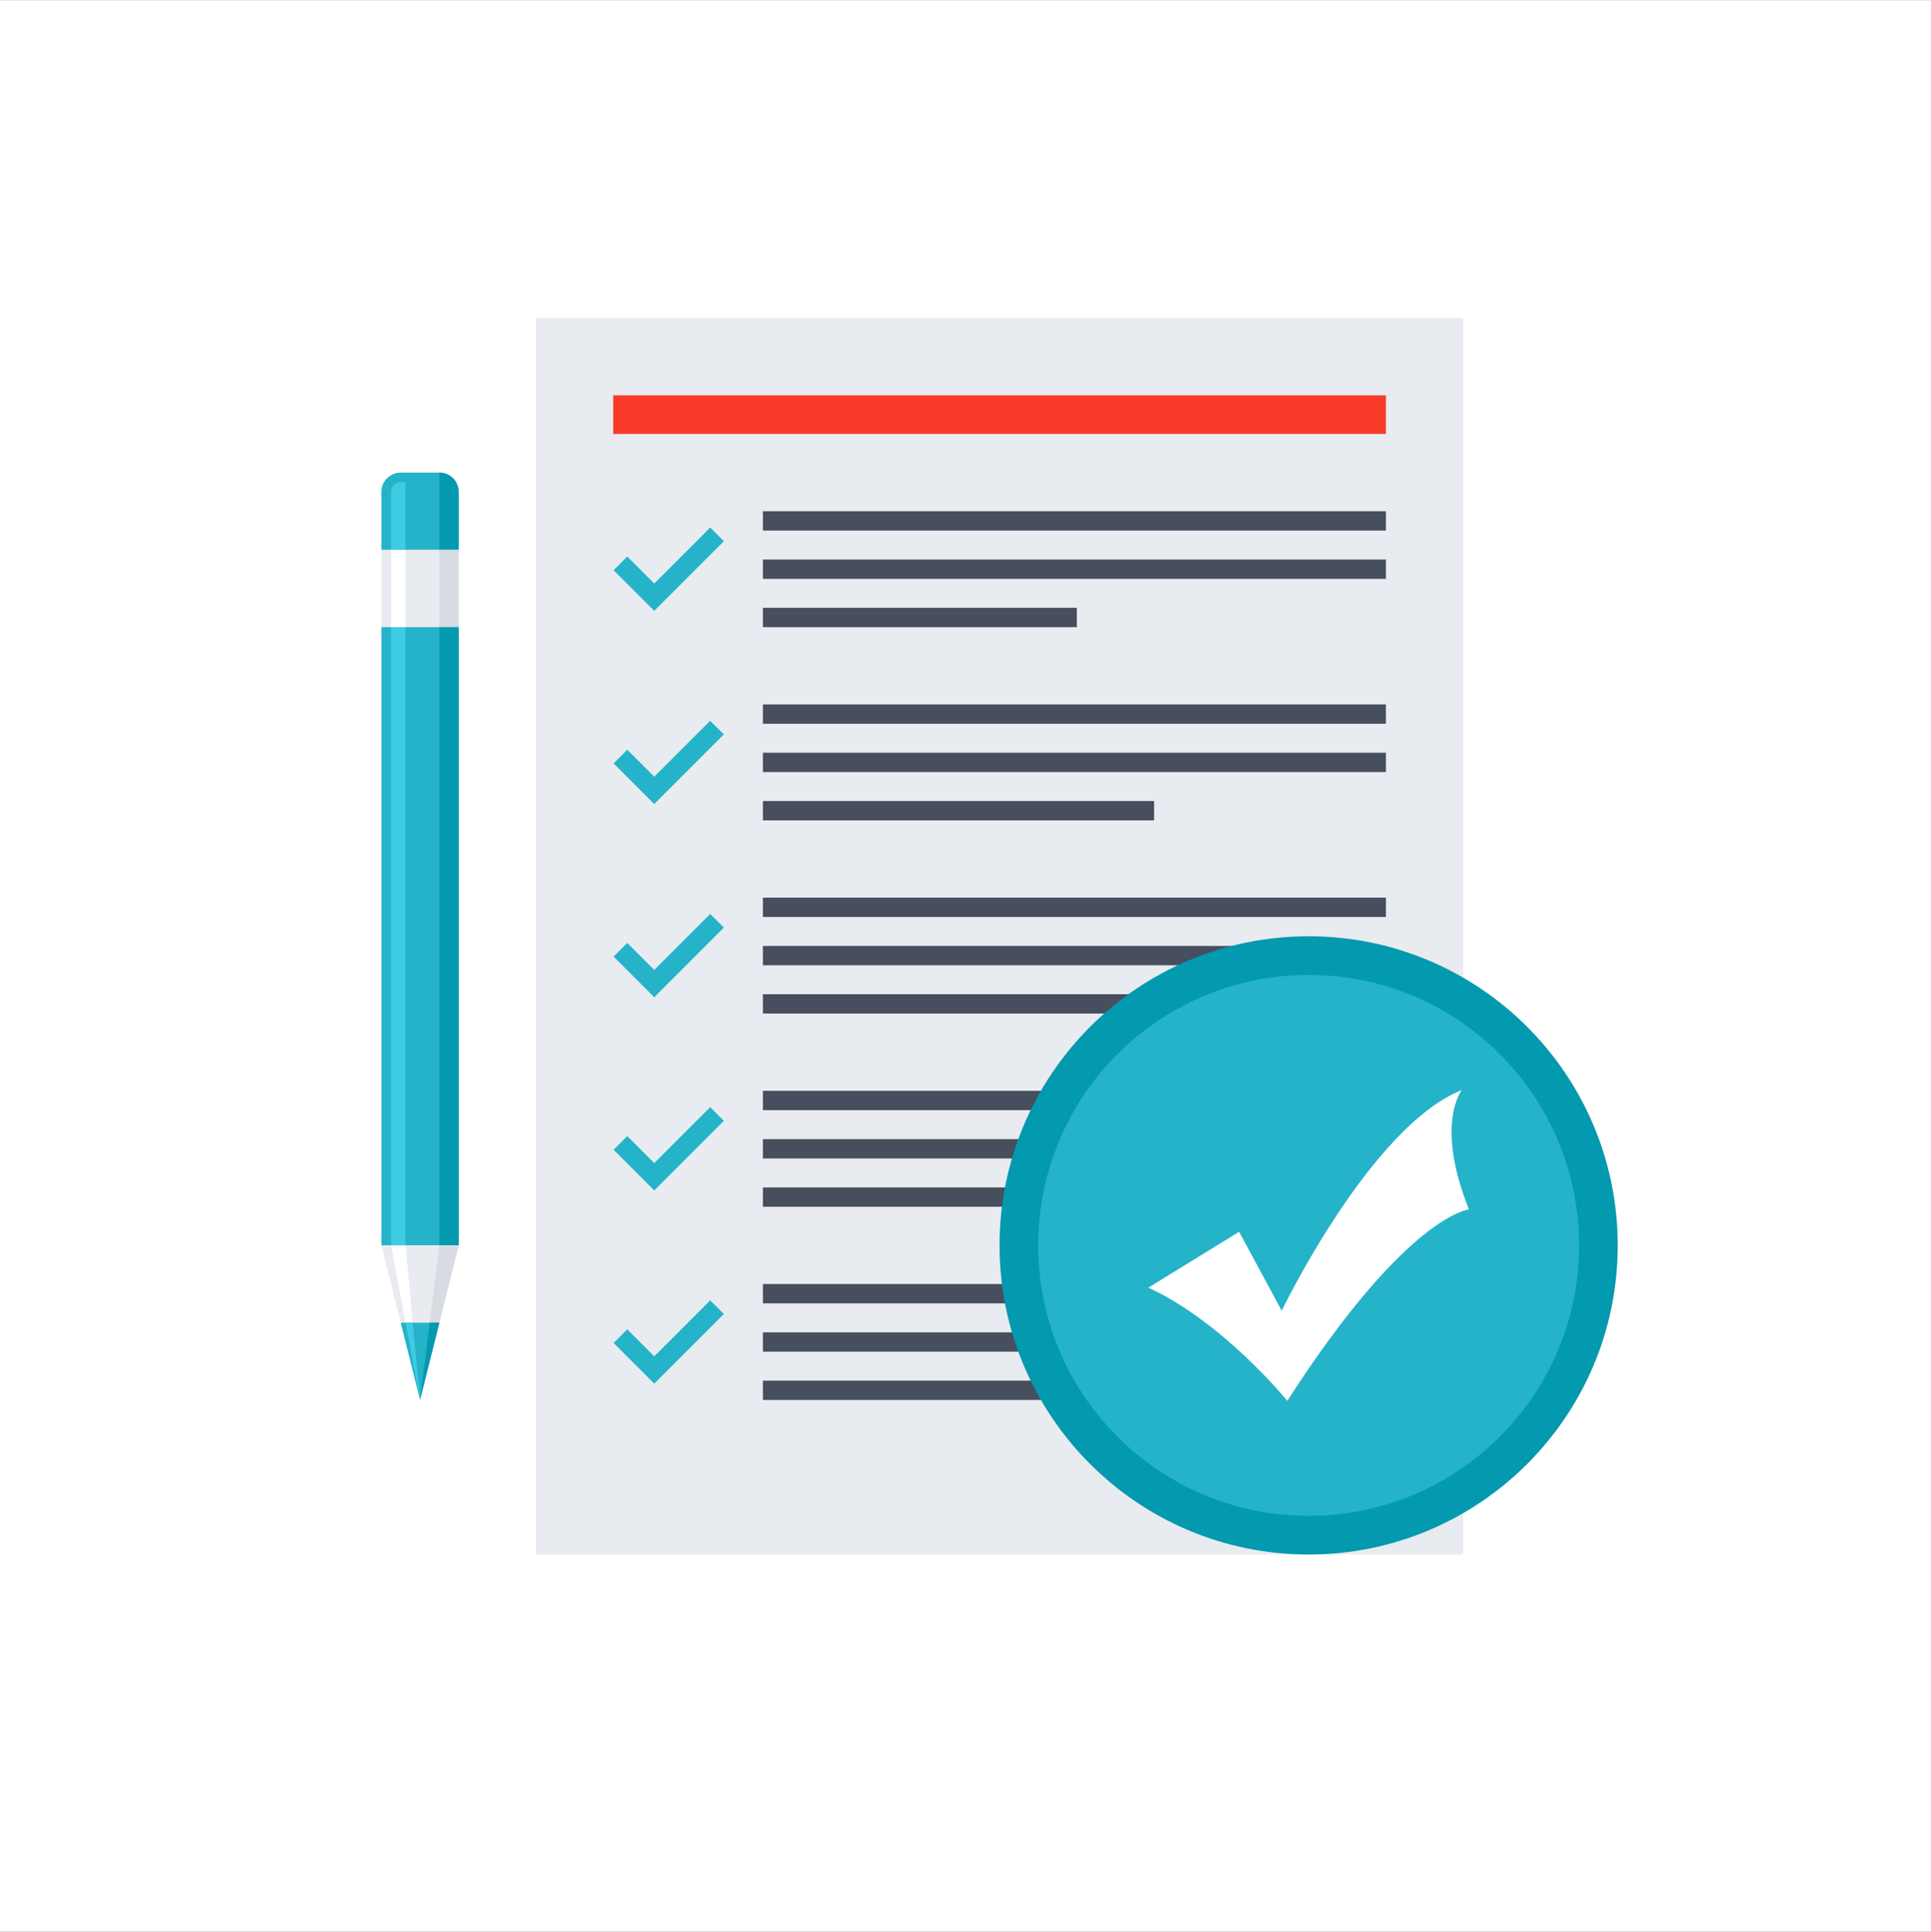 <?xml version="1.0" encoding="UTF-8" standalone="no"?>
<!DOCTYPE svg PUBLIC "-//W3C//DTD SVG 1.1//EN" "http://www.w3.org/Graphics/SVG/1.1/DTD/svg11.dtd">
<svg width="100%" height="100%" viewBox="0 0 2068 2069" version="1.1" xmlns="http://www.w3.org/2000/svg" xmlns:xlink="http://www.w3.org/1999/xlink" xml:space="preserve" xmlns:serif="http://www.serif.com/" style="fill-rule:evenodd;clip-rule:evenodd;stroke-linejoin:round;stroke-miterlimit:2;">
    <rect x="0" y="0" width="2068" height="2069" fill="#333333" stroke="none"/>
    <g transform="matrix(1,0,0,1,-233.707,-470.636)">
        <g>
            <g transform="matrix(0.836,0,0,0.836,1101.27,-110.465)">
                <g>
                    <rect x="-1038.21" y="695.225" width="2474.34" height="2474.34" style="fill:white;"/>
                </g>
            </g>
            <g transform="matrix(6.648,0,0,6.648,-6743.8,-10868.6)">
                <g id="iStock-604820076.eps" transform="matrix(0.389,0,0,0.389,1333.51,2102.32)">
                    <clipPath id="_clip1">
                        <rect x="-660.215" y="-979.762" width="660.215" height="720.028"/>
                    </clipPath>
                    <g clip-path="url(#_clip1)">
                        <g transform="matrix(1,0,0,1,-2468,-2152)">
                            <g>
                                <g>
                                    <path d="M2184,1928C2184,1907.93 2170.66,1896 2152,1896C2134.4,1896 2120.12,1906.92 2120,1927.72L2120,1928C2120,1949.02 2134.36,1972 2152,1972C2169.69,1972 2184,1948.93 2184,1928Z" style="fill:rgb(239,194,163);fill-rule:nonzero;"/>
                                    <path d="M2152,1896C2150.65,1896 2149.33,1896.07 2148.02,1896.2C2164.55,1897.81 2176,1909.4 2176,1928C2176,1947.33 2163.8,1968.48 2148,1971.6C2149.31,1971.86 2150.64,1972 2152,1972C2169.69,1972 2184,1948.93 2184,1928C2184,1907.93 2170.66,1896 2152,1896Z" style="fill:rgb(230,171,145);fill-rule:nonzero;"/>
                                    <path d="M2152,1896C2134.4,1896 2120.12,1906.92 2120,1927.71C2134.18,1935.92 2152.62,1932.12 2162.28,1918.26C2166.12,1926.34 2174.32,1931.94 2183.84,1932C2185.55,1908.94 2171.47,1896 2152,1896Z" style="fill:rgb(71,78,93);fill-rule:nonzero;"/>
                                    <path d="M2677,1642L2549,1642C2540.16,1642 2533,1634.84 2533,1626L2693,1626C2693,1634.84 2685.84,1642 2677,1642Z" style="fill:rgb(71,78,93);fill-rule:nonzero;"/>
                                    <path d="M2691,1628C2690.17,1628 2689.39,1627.48 2689.11,1626.65L2613,1404.18L2536.89,1626.65C2536.53,1627.69 2535.4,1628.25 2534.35,1627.89C2533.31,1627.54 2532.75,1626.4 2533.11,1625.35L2611.11,1397.35C2611.38,1396.54 2612.14,1396 2613,1396C2613.86,1396 2614.62,1396.54 2614.89,1397.35L2692.89,1625.35C2693.25,1626.4 2692.69,1627.54 2691.65,1627.89C2691.43,1627.97 2691.21,1628 2691,1628Z" style="fill:rgb(71,78,93);fill-rule:nonzero;"/>
                                    <rect x="1960" y="1264" width="384" height="512" style="fill:rgb(232,235,240);fill-rule:nonzero;"/>
                                    <rect x="2054" y="1704" width="194" height="8" style="fill:rgb(71,78,93);fill-rule:nonzero;"/>
                                    <rect x="2054" y="1684" width="258" height="8" style="fill:rgb(71,78,93);fill-rule:nonzero;"/>
                                    <rect x="2054" y="1664" width="258" height="8" style="fill:rgb(71,78,93);fill-rule:nonzero;"/>
                                    <path d="M2009,1705.24L1992.17,1688.41L1997.83,1682.76L2009,1693.93L2032.17,1670.76L2037.83,1676.41L2009,1705.24Z" style="fill:rgb(36,179,201);fill-rule:nonzero;"/>
                                    <rect x="2054" y="1624" width="130" height="8" style="fill:rgb(71,78,93);fill-rule:nonzero;"/>
                                    <rect x="2054" y="1604" width="258" height="8" style="fill:rgb(71,78,93);fill-rule:nonzero;"/>
                                    <rect x="2054" y="1584" width="258" height="8" style="fill:rgb(71,78,93);fill-rule:nonzero;"/>
                                    <path d="M2009,1625.24L1992.17,1608.41L1997.83,1602.76L2009,1613.93L2032.17,1590.76L2037.83,1596.41L2009,1625.24Z" style="fill:rgb(36,179,201);fill-rule:nonzero;"/>
                                    <rect x="2054" y="1544" width="226" height="8" style="fill:rgb(71,78,93);fill-rule:nonzero;"/>
                                    <rect x="2054" y="1524" width="258" height="8" style="fill:rgb(71,78,93);fill-rule:nonzero;"/>
                                    <rect x="2054" y="1504" width="258" height="8" style="fill:rgb(71,78,93);fill-rule:nonzero;"/>
                                    <path d="M2009,1545.24L1992.17,1528.41L1997.83,1522.76L2009,1533.93L2032.17,1510.76L2037.83,1516.41L2009,1545.24Z" style="fill:rgb(36,179,201);fill-rule:nonzero;"/>
                                    <rect x="2054" y="1464" width="162" height="8" style="fill:rgb(71,78,93);fill-rule:nonzero;"/>
                                    <rect x="2054" y="1444" width="258" height="8" style="fill:rgb(71,78,93);fill-rule:nonzero;"/>
                                    <rect x="2054" y="1424" width="258" height="8" style="fill:rgb(71,78,93);fill-rule:nonzero;"/>
                                    <path d="M2009,1465.24L1992.17,1448.41L1997.83,1442.76L2009,1453.93L2032.17,1430.76L2037.83,1436.41L2009,1465.24Z" style="fill:rgb(36,179,201);fill-rule:nonzero;"/>
                                    <rect x="2054" y="1384" width="130" height="8" style="fill:rgb(71,78,93);fill-rule:nonzero;"/>
                                    <rect x="2054" y="1364" width="258" height="8" style="fill:rgb(71,78,93);fill-rule:nonzero;"/>
                                    <rect x="2054" y="1344" width="258" height="8" style="fill:rgb(71,78,93);fill-rule:nonzero;"/>
                                    <path d="M2009,1385.24L1992.17,1368.41L1997.83,1362.76L2009,1373.93L2032.17,1350.76L2037.83,1356.41L2009,1385.24Z" style="fill:rgb(36,179,201);fill-rule:nonzero;"/>
                                    <rect x="1992" y="1296" width="320" height="16" style="fill:rgb(249,59,42);fill-rule:nonzero;"/>
                                    <path d="M2408,1648C2408,1718.69 2350.69,1776 2280,1776C2209.31,1776 2152,1718.69 2152,1648C2152,1577.31 2209.31,1520 2280,1520C2350.69,1520 2408,1577.31 2408,1648Z" style="fill:rgb(3,153,175);fill-rule:nonzero;"/>
                                    <path d="M2392,1648C2392,1709.86 2341.86,1760 2280,1760C2218.14,1760 2168,1709.86 2168,1648C2168,1586.14 2218.14,1536 2280,1536C2341.86,1536 2392,1586.14 2392,1648Z" style="fill:rgb(36,179,201);fill-rule:nonzero;"/>
                                    <path d="M2213.62,1665.5L2251.22,1642.36L2268.86,1675.05C2268.86,1675.05 2305.6,1598.68 2343.49,1583.64C2343.49,1583.64 2332.11,1597.38 2346.38,1633.1C2346.38,1633.1 2320.64,1635.42 2271.18,1712.36C2271.18,1712.36 2244.57,1679.67 2213.62,1665.5Z" style="fill:white;fill-rule:nonzero;"/>
                                    <path d="M1928,1360L1896,1360L1896,1336C1896,1331.58 1899.58,1328 1904,1328L1920,1328C1924.42,1328 1928,1331.58 1928,1336L1928,1360Z" style="fill:rgb(36,179,201);fill-rule:nonzero;"/>
                                    <path d="M1928,1360L1920,1360L1920,1328C1924.42,1328 1928,1331.58 1928,1336L1928,1360Z" style="fill:rgb(3,153,175);fill-rule:nonzero;"/>
                                    <rect x="1896" y="1360" width="32" height="32" style="fill:rgb(232,235,240);fill-rule:nonzero;"/>
                                    <rect x="1920" y="1360" width="8" height="32" style="fill:rgb(216,219,225);fill-rule:nonzero;"/>
                                    <rect x="1896" y="1392" width="32" height="256" style="fill:rgb(36,179,201);fill-rule:nonzero;"/>
                                    <rect x="1920" y="1392" width="8" height="256" style="fill:rgb(3,153,175);fill-rule:nonzero;"/>
                                    <path d="M1904,1680L1896,1648L1928,1648L1920,1680L1904,1680Z" style="fill:rgb(232,235,240);fill-rule:nonzero;"/>
                                    <path d="M1920,1680L1916,1680L1920,1648L1928,1648L1920,1680Z" style="fill:rgb(216,219,225);fill-rule:nonzero;"/>
                                    <path d="M1912,1712L1904,1680L1920,1680L1912,1712Z" style="fill:rgb(36,179,201);fill-rule:nonzero;"/>
                                    <path d="M1920,1680L1912,1712L1916,1680L1920,1680Z" style="fill:rgb(3,153,175);fill-rule:nonzero;"/>
                                    <path d="M1904,1332C1901.79,1332 1900,1333.79 1900,1336L1900,1360L1906,1360L1906,1332L1904,1332Z" style="fill:rgb(61,204,226);fill-rule:nonzero;"/>
                                    <rect x="1900" y="1360" width="6" height="32" style="fill:white;fill-rule:nonzero;"/>
                                    <rect x="1900" y="1392" width="6" height="256" style="fill:rgb(61,204,226);fill-rule:nonzero;"/>
                                    <path d="M1909,1680L1906,1648L1900,1648L1906,1680L1909,1680Z" style="fill:white;fill-rule:nonzero;"/>
                                    <path d="M1912,1712L1912,1712L1909,1680L1906,1680L1912,1712Z" style="fill:rgb(61,204,226);fill-rule:nonzero;"/>
                                    <path d="M1611.23,1603.29L1600,1564L1440,1564L1428.77,1603.29C1301.05,1627.52 1264,1596.05 1264,1776L1776,1776C1776,1596.03 1738.61,1627.46 1611.23,1603.29Z" style="fill:rgb(232,235,240);fill-rule:nonzero;"/>
                                    <path d="M1611.23,1603.29L1600,1564L1613.49,1611.23C1742.61,1631.1 1737.35,1655.4 1750.57,1776L1776,1776C1776,1595.98 1738.53,1627.45 1611.23,1603.29Z" style="fill:rgb(216,219,225);fill-rule:nonzero;"/>
                                </g>
                                <g>
                                    <path d="M2621,1138C2610.65,1119.36 2616.97,1130.74 2591,1084L2570,1084C2546.8,1084 2528,1102.8 2528,1126L2528,1144L2714,1144L2714,1126C2714,1102.8 2695.2,1084 2672,1084L2651,1084C2625.48,1129.92 2631.63,1118.86 2621,1138Z" style="fill:rgb(71,78,93);fill-rule:nonzero;"/>
                                </g>
                            </g>
                        </g>
                    </g>
                </g>
            </g>
        </g>
    </g>
</svg>
